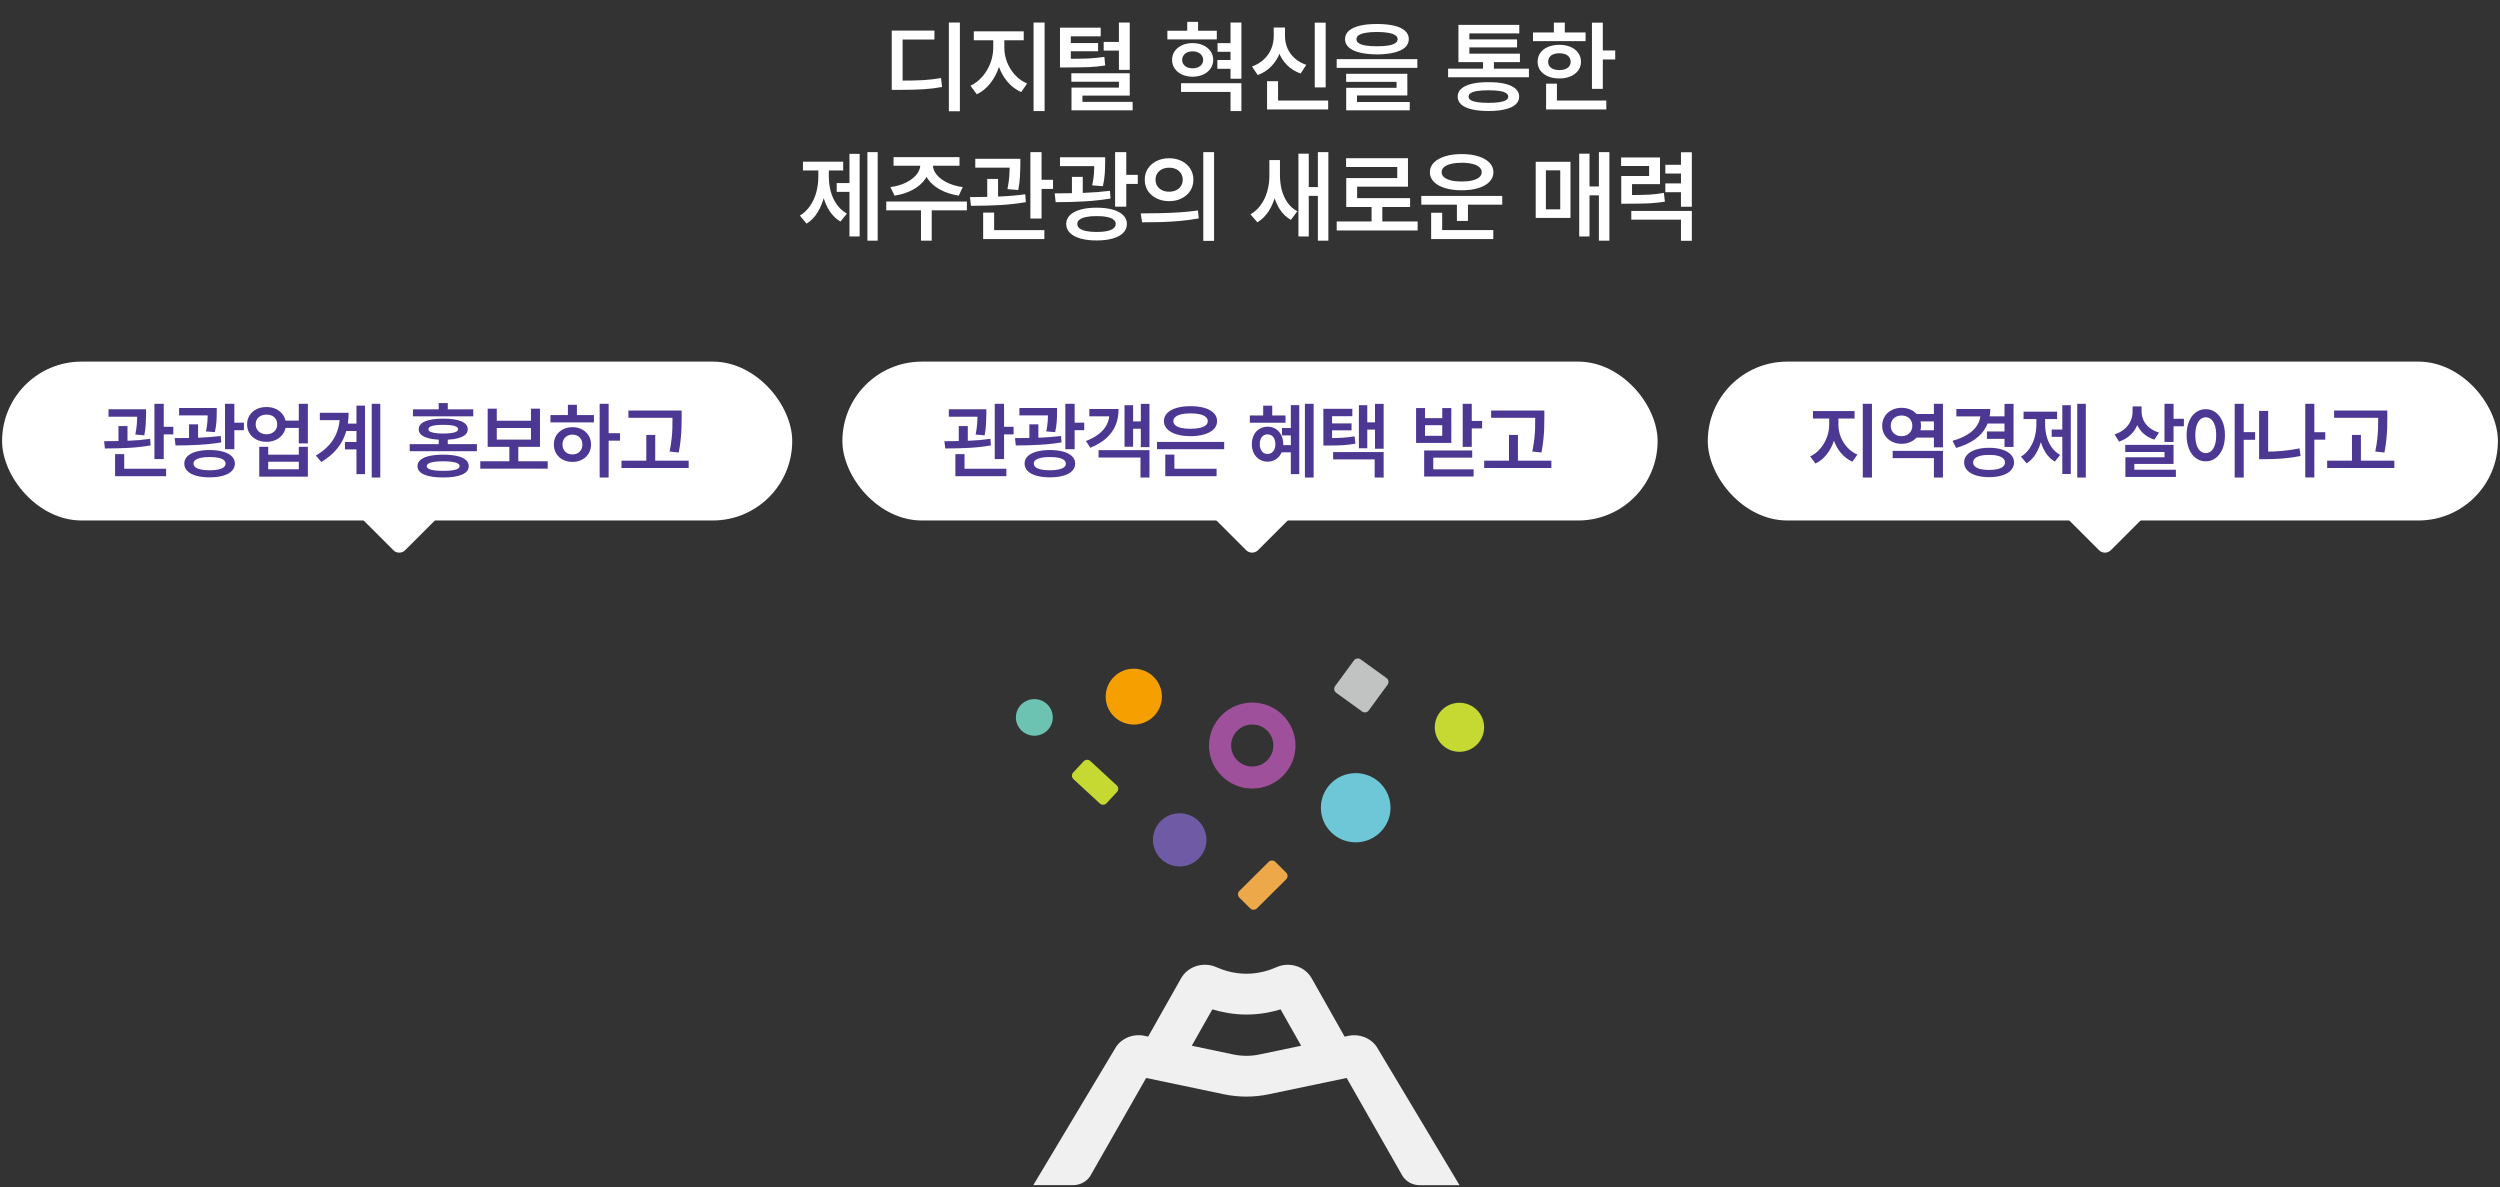 <svg width="598" height="284" viewBox="0 0 598 284" fill="none" xmlns="http://www.w3.org/2000/svg">
<rect x="0" y="0" width="598" height="284" fill="#333333" stroke="none"/>
<path d="M229.605 26.621H226.969V5.398H229.605V26.621ZM215.086 19.285C217.492 19.285 219.406 19.246 220.828 19.168C222.258 19.082 223.68 18.914 225.094 18.664L225.34 20.809C223.91 21.074 222.453 21.254 220.969 21.348C219.492 21.441 217.531 21.492 215.086 21.5H213.305V19.285H215.086ZM223.512 9.453H215.906V20.129H213.305V7.32H223.512V9.453ZM239.707 11.398C239.707 12.992 239.457 14.531 238.957 16.016C238.465 17.492 237.762 18.809 236.848 19.965C235.934 21.113 234.868 21.977 233.649 22.555L232.137 20.504C233.223 19.996 234.18 19.258 235.008 18.289C235.836 17.32 236.473 16.238 236.918 15.043C237.364 13.84 237.586 12.625 237.586 11.398V8.609H239.707V11.398ZM240.235 11.398C240.235 12.578 240.453 13.734 240.891 14.867C241.336 16 241.969 17.02 242.789 17.926C243.618 18.824 244.582 19.508 245.684 19.977L244.266 22.027C243.016 21.473 241.93 20.656 241.008 19.578C240.086 18.5 239.383 17.258 238.899 15.852C238.414 14.438 238.172 12.953 238.172 11.398V8.609H240.235V11.398ZM244.875 9.629H232.934V7.496H244.875V9.629ZM249.868 26.562H247.231V5.398H249.868V26.562ZM255.153 14.07C257.427 14.07 259.173 14.043 260.391 13.988C261.618 13.926 262.876 13.797 264.165 13.602L264.364 15.664C263.059 15.867 261.782 15.996 260.532 16.051C259.282 16.098 257.489 16.125 255.153 16.133H253.548V14.07H255.153ZM263.286 8.691H256.138V15.383H253.548V6.617H263.286V8.691ZM262.665 12.266H255.423V10.309H262.665V12.266ZM268.173 12.102H264.001V10.027H268.173V12.102ZM270.235 16.707H267.645V5.398H270.235V16.707ZM270.235 22.871H258.915V25.695H256.302V20.961H267.645V19.555H256.266V17.527H270.235V22.871ZM270.927 26.398H256.302V24.371H270.927V26.398ZM291.06 9.418H279.236V7.344H291.06V9.418ZM285.26 10.309C286.205 10.309 287.053 10.48 287.803 10.824C288.553 11.168 289.138 11.645 289.56 12.254C289.99 12.863 290.205 13.559 290.205 14.34C290.205 15.098 289.99 15.785 289.56 16.402C289.138 17.012 288.553 17.488 287.803 17.832C287.053 18.168 286.205 18.344 285.26 18.359C284.33 18.344 283.49 18.168 282.74 17.832C281.998 17.488 281.416 17.012 280.994 16.402C280.572 15.785 280.361 15.098 280.361 14.34C280.361 13.559 280.568 12.863 280.982 12.254C281.404 11.645 281.99 11.168 282.74 10.824C283.49 10.48 284.33 10.309 285.26 10.309ZM285.26 12.277C284.783 12.277 284.353 12.363 283.97 12.535C283.595 12.707 283.303 12.949 283.092 13.262C282.881 13.566 282.775 13.926 282.775 14.34C282.775 14.73 282.881 15.078 283.092 15.383C283.303 15.688 283.595 15.926 283.97 16.098C284.353 16.262 284.783 16.344 285.26 16.344C285.744 16.344 286.178 16.262 286.56 16.098C286.951 15.926 287.252 15.688 287.463 15.383C287.681 15.078 287.791 14.73 287.791 14.34C287.791 13.926 287.681 13.566 287.463 13.262C287.252 12.949 286.951 12.707 286.56 12.535C286.178 12.363 285.744 12.277 285.26 12.277ZM286.584 8.797H283.982V5.234H286.584V8.797ZM296.943 18.84H294.342V5.398H296.943V18.84ZM295.291 12.383H291.236V10.32H295.291V12.383ZM295.279 16.461H291.189V14.352H295.279V16.461ZM296.943 26.562H294.342V21.992H282.506V19.906H296.943V26.562ZM317.1 20.902H314.487V5.422H317.1V20.902ZM317.698 26.188H303.084V24.055H317.698V26.188ZM305.709 25.156H303.084V19.426H305.709V25.156ZM306.858 8.668C306.858 10.066 306.623 11.383 306.155 12.617C305.686 13.852 304.998 14.934 304.092 15.863C303.194 16.793 302.112 17.488 300.846 17.949L299.475 15.91C300.592 15.512 301.541 14.941 302.323 14.199C303.112 13.449 303.701 12.598 304.092 11.645C304.483 10.684 304.678 9.691 304.678 8.668V6.594H306.858V8.668ZM307.373 8.668C307.373 9.66 307.565 10.609 307.948 11.516C308.33 12.414 308.905 13.215 309.67 13.918C310.444 14.613 311.373 15.145 312.459 15.512L311.112 17.586C309.854 17.141 308.783 16.48 307.901 15.605C307.018 14.73 306.346 13.699 305.885 12.512C305.424 11.324 305.194 10.043 305.194 8.668V6.594H307.373V8.668ZM329.382 5.738C330.983 5.738 332.354 5.875 333.495 6.148C334.635 6.422 335.503 6.832 336.096 7.379C336.69 7.918 336.987 8.574 336.987 9.348C336.987 10.129 336.69 10.793 336.096 11.34C335.503 11.879 334.635 12.289 333.495 12.57C332.354 12.852 330.983 13 329.382 13.016C327.764 13 326.385 12.852 325.245 12.57C324.104 12.289 323.233 11.879 322.632 11.34C322.03 10.793 321.729 10.129 321.729 9.348C321.729 8.574 322.03 7.918 322.632 7.379C323.233 6.832 324.104 6.422 325.245 6.148C326.385 5.875 327.764 5.738 329.382 5.738ZM329.382 7.648C328.303 7.648 327.397 7.715 326.663 7.848C325.928 7.973 325.378 8.164 325.01 8.422C324.643 8.68 324.46 8.988 324.46 9.348C324.46 9.746 324.639 10.07 324.999 10.32C325.358 10.57 325.901 10.758 326.628 10.883C327.354 11.008 328.272 11.07 329.382 11.07C330.499 11.07 331.417 11.008 332.135 10.883C332.854 10.758 333.397 10.566 333.764 10.309C334.132 10.051 334.315 9.73 334.315 9.348C334.315 8.988 334.128 8.684 333.753 8.434C333.378 8.176 332.823 7.98 332.089 7.848C331.362 7.715 330.46 7.648 329.382 7.648ZM339.026 16.238H319.737V14.152H339.026V16.238ZM336.635 22.836H324.589V24.957H322.01V20.996H334.057V19.578H321.999V17.656H336.635V22.836ZM337.21 26.398H322.01V24.406H337.21V26.398ZM365.722 18.488H346.386V16.426H365.722V18.488ZM357.343 17.211H354.742V13.941H357.343V17.211ZM363.566 14.867H348.859V12.84H363.566V14.867ZM363.414 7.988H351.472V13.953H348.859V5.949H363.414V7.988ZM362.886 11.34H350.711V9.43H362.886V11.34ZM356.054 19.66C357.609 19.645 358.933 19.773 360.027 20.047C361.121 20.312 361.953 20.707 362.523 21.23C363.101 21.746 363.39 22.371 363.39 23.105C363.39 23.848 363.101 24.477 362.523 24.992C361.953 25.508 361.121 25.895 360.027 26.152C358.941 26.418 357.617 26.551 356.054 26.551C354.484 26.551 353.148 26.418 352.047 26.152C350.945 25.895 350.105 25.508 349.527 24.992C348.957 24.477 348.672 23.848 348.672 23.105C348.672 22.355 348.961 21.727 349.539 21.219C350.117 20.703 350.957 20.312 352.058 20.047C353.16 19.773 354.492 19.645 356.054 19.66ZM356.054 21.594C354.976 21.594 354.086 21.648 353.383 21.758C352.687 21.867 352.164 22.035 351.812 22.262C351.461 22.48 351.285 22.762 351.285 23.105C351.285 23.441 351.457 23.723 351.8 23.949C352.152 24.168 352.683 24.332 353.394 24.441C354.105 24.551 354.992 24.605 356.054 24.605C357.109 24.605 357.984 24.551 358.679 24.441C359.375 24.332 359.898 24.168 360.25 23.949C360.601 23.723 360.777 23.441 360.777 23.105C360.777 22.762 360.601 22.48 360.25 22.262C359.898 22.035 359.375 21.867 358.679 21.758C357.984 21.648 357.109 21.594 356.054 21.594ZM383.395 21.254H380.793V5.422H383.395V21.254ZM386.36 14.223H382.621V12.078H386.36V14.223ZM379.27 9.84H366.695V7.766H379.27V9.84ZM372.988 10.719C373.996 10.719 374.891 10.887 375.672 11.223C376.461 11.559 377.074 12.035 377.512 12.652C377.949 13.262 378.168 13.969 378.168 14.773C378.168 15.562 377.949 16.258 377.512 16.859C377.074 17.461 376.461 17.93 375.672 18.266C374.891 18.602 373.996 18.77 372.988 18.77C371.981 18.77 371.078 18.602 370.281 18.266C369.492 17.93 368.879 17.461 368.442 16.859C368.012 16.258 367.797 15.562 367.797 14.773C367.797 13.969 368.012 13.262 368.442 12.652C368.879 12.035 369.492 11.559 370.281 11.223C371.078 10.887 371.981 10.719 372.988 10.719ZM372.988 12.734C372.465 12.734 371.996 12.812 371.582 12.969C371.176 13.125 370.863 13.363 370.645 13.684C370.426 13.996 370.317 14.359 370.317 14.773C370.317 15.188 370.426 15.547 370.645 15.852C370.863 16.148 371.176 16.375 371.582 16.531C371.996 16.688 372.465 16.766 372.988 16.766C373.527 16.766 374 16.688 374.406 16.531C374.813 16.375 375.129 16.148 375.356 15.852C375.582 15.547 375.695 15.188 375.695 14.773C375.695 14.359 375.582 13.996 375.356 13.684C375.129 13.363 374.813 13.125 374.406 12.969C374 12.812 373.527 12.734 372.988 12.734ZM374.301 8.797H371.688V5.41H374.301V8.797ZM384.227 26.188H369.824V24.055H384.227V26.188ZM372.414 24.945H369.824V20.012H372.414V24.945ZM209.941 57.562H207.48V36.398H209.941V57.562ZM203.906 45.891H200.144V43.793H203.906V45.891ZM205.628 56.555H203.191V36.809H205.628V56.555ZM197.742 42.199C197.742 43.809 197.558 45.348 197.191 46.816C196.831 48.277 196.296 49.594 195.585 50.766C194.874 51.938 193.992 52.848 192.937 53.496L191.331 51.574C192.324 50.965 193.152 50.168 193.816 49.184C194.48 48.191 194.968 47.098 195.281 45.902C195.593 44.707 195.749 43.473 195.749 42.199V39.797H197.742V42.199ZM198.257 42.199C198.257 43.434 198.406 44.621 198.702 45.762C199.007 46.902 199.484 47.938 200.132 48.867C200.781 49.789 201.593 50.531 202.57 51.094L201.035 53.004C199.972 52.371 199.089 51.504 198.386 50.402C197.691 49.301 197.171 48.051 196.827 46.652C196.492 45.254 196.324 43.77 196.324 42.199V39.797H198.257V42.199ZM201.691 40.781H192.07V38.672H201.691V40.781ZM222.41 39.398C222.41 40.633 222.051 41.766 221.332 42.797C220.621 43.828 219.629 44.691 218.355 45.387C217.082 46.074 215.621 46.543 213.972 46.793L212.988 44.754C214.394 44.566 215.64 44.203 216.726 43.664C217.812 43.125 218.652 42.484 219.246 41.742C219.84 40.992 220.137 40.211 220.137 39.398V38.672H222.41V39.398ZM223.137 39.398C223.137 40.211 223.43 40.992 224.015 41.742C224.609 42.484 225.449 43.125 226.535 43.664C227.629 44.203 228.879 44.566 230.285 44.754L229.347 46.793C227.683 46.543 226.211 46.074 224.93 45.387C223.648 44.699 222.648 43.84 221.93 42.809C221.219 41.77 220.863 40.633 220.863 39.398V38.672H223.137V39.398ZM222.867 57.574H220.301V49.676H222.867V57.574ZM231.281 50.309H211.992V48.211H231.281V50.309ZM229.512 39.645H213.738V37.594H229.512V39.645ZM242.532 40.113H233.285V37.98H242.532V40.113ZM238.735 48.117H236.145V42.797H238.735V48.117ZM244.067 39.223C244.051 40.426 244.016 41.477 243.961 42.375C243.914 43.266 243.782 44.293 243.563 45.457L240.985 45.234C241.219 44.047 241.364 43.02 241.418 42.152C241.481 41.285 241.516 40.309 241.524 39.223V37.98H244.067V39.223ZM249.141 52.266H246.469V36.398H249.141V52.266ZM251.883 45.199H248.051V43.008H251.883V45.199ZM249.809 57.188H235.172V55.055H249.809V57.188ZM237.797 55.734H235.172V50.859H237.797V55.734ZM232.02 47.145C234.66 47.137 237.043 47.09 239.168 47.004C241.301 46.918 243.325 46.738 245.239 46.465L245.379 48.352C243.426 48.695 241.352 48.93 239.157 49.055C236.969 49.172 234.668 49.23 232.254 49.23L232.02 47.145ZM262.794 39.738H253.548V37.617H262.794V39.738ZM258.997 47.484H256.407V42.305H258.997V47.484ZM264.352 38.906C264.345 39.969 264.309 40.914 264.247 41.742C264.184 42.57 264.04 43.504 263.813 44.543L261.259 44.332C261.477 43.285 261.614 42.363 261.669 41.566C261.723 40.762 261.751 39.875 261.751 38.906V37.617H264.352V38.906ZM269.403 49.43H266.731V36.398H269.403V49.43ZM272.157 43.992H268.278V41.824H272.157V43.992ZM252.282 46.254C254.876 46.246 257.251 46.203 259.407 46.125C261.563 46.039 263.595 45.879 265.501 45.645L265.641 47.484C263.657 47.82 261.559 48.051 259.348 48.176C257.138 48.301 254.86 48.363 252.516 48.363L252.282 46.254ZM262.302 49.676C263.794 49.676 265.083 49.832 266.169 50.145C267.255 50.449 268.091 50.895 268.677 51.48C269.263 52.066 269.555 52.758 269.555 53.555C269.555 54.391 269.263 55.102 268.677 55.688C268.098 56.281 267.266 56.734 266.18 57.047C265.095 57.359 263.802 57.516 262.302 57.516C260.809 57.516 259.516 57.359 258.423 57.047C257.337 56.734 256.501 56.281 255.915 55.688C255.329 55.102 255.036 54.391 255.036 53.555C255.036 52.758 255.329 52.066 255.915 51.48C256.501 50.895 257.341 50.449 258.434 50.145C259.536 49.832 260.825 49.676 262.302 49.676ZM262.302 51.691C261.341 51.684 260.513 51.754 259.817 51.902C259.122 52.043 258.591 52.254 258.223 52.535C257.864 52.816 257.684 53.156 257.684 53.555C257.684 53.977 257.864 54.332 258.223 54.621C258.583 54.902 259.106 55.117 259.794 55.266C260.481 55.414 261.317 55.488 262.302 55.488C263.294 55.488 264.13 55.414 264.809 55.266C265.489 55.117 266.005 54.902 266.356 54.621C266.708 54.332 266.884 53.977 266.884 53.555C266.884 53.156 266.704 52.816 266.345 52.535C265.993 52.254 265.473 52.043 264.786 51.902C264.098 51.754 263.27 51.684 262.302 51.691ZM279.646 37.852C280.755 37.852 281.751 38.07 282.634 38.508C283.517 38.945 284.208 39.555 284.708 40.336C285.208 41.109 285.458 41.992 285.458 42.984C285.458 43.977 285.208 44.863 284.708 45.645C284.208 46.418 283.517 47.023 282.634 47.461C281.759 47.898 280.763 48.117 279.646 48.117C278.552 48.117 277.56 47.898 276.669 47.461C275.779 47.023 275.079 46.418 274.572 45.645C274.072 44.863 273.822 43.977 273.822 42.984C273.822 41.992 274.072 41.109 274.572 40.336C275.079 39.555 275.779 38.945 276.669 38.508C277.56 38.07 278.552 37.852 279.646 37.852ZM279.646 40.113C279.029 40.113 278.474 40.23 277.982 40.465C277.49 40.699 277.103 41.035 276.822 41.473C276.54 41.902 276.4 42.406 276.4 42.984C276.4 43.562 276.54 44.066 276.822 44.496C277.103 44.926 277.49 45.262 277.982 45.504C278.474 45.738 279.029 45.855 279.646 45.855C280.279 45.855 280.841 45.738 281.333 45.504C281.825 45.262 282.208 44.926 282.482 44.496C282.763 44.066 282.904 43.562 282.904 42.984C282.904 42.406 282.763 41.902 282.482 41.473C282.208 41.035 281.825 40.699 281.333 40.465C280.841 40.23 280.279 40.113 279.646 40.113ZM290.404 57.621H287.825V36.398H290.404V57.621ZM272.861 51.047C274.595 51.039 276.165 51.02 277.572 50.988C278.978 50.957 280.474 50.895 282.06 50.801C283.646 50.699 285.142 50.547 286.548 50.344L286.747 52.242C285.286 52.508 283.771 52.711 282.2 52.852C280.63 52.992 279.154 53.082 277.771 53.121C276.396 53.16 274.868 53.18 273.189 53.18L272.861 51.047ZM305.662 42.07C305.662 43.672 305.479 45.195 305.112 46.641C304.752 48.078 304.205 49.367 303.471 50.508C302.737 51.641 301.834 52.531 300.764 53.18L299.123 51.281C300.123 50.688 300.963 49.906 301.643 48.938C302.323 47.969 302.823 46.895 303.143 45.715C303.471 44.535 303.635 43.32 303.635 42.07V38.285H305.662V42.07ZM306.166 41.895C306.166 43.152 306.311 44.34 306.6 45.457C306.897 46.566 307.354 47.566 307.971 48.457C308.596 49.34 309.377 50.031 310.315 50.531L308.78 52.594C307.709 51.992 306.826 51.152 306.131 50.074C305.436 48.988 304.924 47.758 304.596 46.383C304.276 45.008 304.115 43.512 304.115 41.895V38.285H306.166V41.895ZM317.744 57.562H315.237V36.398H317.744V57.562ZM316.092 46.852H312.33V44.742H316.092V46.852ZM313.057 56.566H310.584V36.762H313.057V56.566ZM339.096 55.125H319.737V52.98H339.096V55.125ZM330.647 53.895H328.081V48.797H330.647V53.895ZM336.788 44.648H324.624V48.492H322.022V42.598H334.221V39.949H321.987V37.84H336.788V44.648ZM337.292 49.512H322.022V47.391H337.292V49.512ZM359.335 48.949H339.976V46.863H359.335V48.949ZM351.132 52.852H348.495V48.223H351.132V52.852ZM357.191 57.188H342.331V55.031H357.191V57.188ZM344.968 55.617H342.331V50.883H344.968V55.617ZM349.644 36.855C351.159 36.855 352.488 37.035 353.628 37.395C354.769 37.754 355.652 38.258 356.277 38.906C356.909 39.555 357.226 40.32 357.226 41.203C357.226 42.078 356.909 42.84 356.277 43.488C355.652 44.137 354.769 44.637 353.628 44.988C352.488 45.34 351.159 45.516 349.644 45.516C348.128 45.516 346.796 45.34 345.648 44.988C344.499 44.637 343.609 44.137 342.976 43.488C342.343 42.84 342.027 42.078 342.027 41.203C342.027 40.32 342.343 39.555 342.976 38.906C343.609 38.258 344.499 37.754 345.648 37.395C346.796 37.035 348.128 36.855 349.644 36.855ZM349.644 38.93C348.675 38.93 347.827 39.02 347.101 39.199C346.374 39.371 345.816 39.629 345.425 39.973C345.034 40.316 344.839 40.727 344.839 41.203C344.839 41.664 345.034 42.062 345.425 42.398C345.816 42.727 346.374 42.98 347.101 43.16C347.827 43.332 348.675 43.418 349.644 43.418C350.62 43.418 351.468 43.332 352.187 43.16C352.905 42.98 353.456 42.727 353.839 42.398C354.23 42.062 354.425 41.664 354.425 41.203C354.425 40.727 354.23 40.316 353.839 39.973C353.456 39.629 352.905 39.371 352.187 39.199C351.468 39.02 350.62 38.93 349.644 38.93ZM384.965 57.562H382.457V36.398H384.965V57.562ZM383.313 46.723H379.551V44.602H383.313V46.723ZM380.207 56.566H377.746V36.762H380.207V56.566ZM375.66 52.137H367.34V38.695H375.66V52.137ZM369.777 50.074H373.211V40.746H369.777V50.074ZM389.36 46.652C391.571 46.652 393.27 46.621 394.458 46.559C395.653 46.488 396.833 46.348 397.997 46.137L398.243 48.234C397.04 48.438 395.813 48.57 394.563 48.633C393.313 48.695 391.579 48.727 389.36 48.727H387.801V46.652H389.36ZM397.071 44.039H390.38V47.977H387.801V42.105H394.469V39.715H387.766V37.664H397.071V44.039ZM404.688 49.453H402.087V36.422H404.688V49.453ZM402.602 41.508H398.348V39.422H402.602V41.508ZM402.602 45.973H398.348V43.875H402.602V45.973ZM404.688 57.598H402.087V52.547H390.204V50.449H404.688V57.598Z" fill="white"/>
<rect x="0.5" y="86.5" width="189" height="38" rx="19" fill="white"/>
<path d="M33.66 99.678H25.955V97.9H33.66V99.678ZM30.496 106.348H28.338V101.914H30.496V106.348ZM34.94 98.936C34.926 99.938 34.897 100.814 34.852 101.562C34.812 102.305 34.702 103.161 34.52 104.131L32.371 103.945C32.566 102.956 32.687 102.1 32.732 101.377C32.785 100.654 32.814 99.841 32.82 98.936V97.9H34.94V98.936ZM39.168 109.805H36.941V96.582H39.168V109.805ZM41.453 103.916H38.26V102.09H41.453V103.916ZM39.725 113.906H27.527V112.129H39.725V113.906ZM29.715 112.695H27.527V108.633H29.715V112.695ZM24.9 105.537C27.101 105.531 29.087 105.492 30.857 105.42C32.635 105.348 34.321 105.199 35.916 104.971L36.033 106.543C34.406 106.829 32.677 107.025 30.848 107.129C29.025 107.227 27.107 107.275 25.096 107.275L24.9 105.537ZM50.545 99.365H42.84V97.598H50.545V99.365ZM47.381 105.82H45.223V101.504H47.381V105.82ZM51.844 98.672C51.838 99.557 51.808 100.345 51.756 101.035C51.704 101.725 51.584 102.503 51.395 103.369L49.266 103.193C49.448 102.321 49.562 101.553 49.608 100.889C49.653 100.218 49.676 99.479 49.676 98.672V97.598H51.844V98.672ZM56.053 107.441H53.827V96.582H56.053V107.441ZM58.348 102.91H55.116V101.104H58.348V102.91ZM41.785 104.795C43.947 104.788 45.926 104.753 47.723 104.688C49.52 104.616 51.213 104.482 52.801 104.287L52.918 105.82C51.265 106.1 49.517 106.292 47.674 106.396C45.832 106.501 43.934 106.553 41.981 106.553L41.785 104.795ZM50.135 107.646C51.379 107.646 52.453 107.777 53.358 108.037C54.263 108.291 54.959 108.662 55.448 109.15C55.936 109.639 56.18 110.215 56.18 110.879C56.18 111.576 55.936 112.168 55.448 112.656C54.966 113.151 54.273 113.529 53.368 113.789C52.463 114.049 51.385 114.18 50.135 114.18C48.892 114.18 47.814 114.049 46.903 113.789C45.998 113.529 45.301 113.151 44.813 112.656C44.325 112.168 44.081 111.576 44.081 110.879C44.081 110.215 44.325 109.639 44.813 109.15C45.301 108.662 46.001 108.291 46.913 108.037C47.831 107.777 48.905 107.646 50.135 107.646ZM50.135 109.326C49.334 109.32 48.644 109.378 48.065 109.502C47.485 109.619 47.043 109.795 46.737 110.029C46.437 110.264 46.288 110.547 46.288 110.879C46.288 111.23 46.437 111.527 46.737 111.768C47.036 112.002 47.472 112.181 48.045 112.305C48.618 112.428 49.315 112.49 50.135 112.49C50.962 112.49 51.659 112.428 52.225 112.305C52.791 112.181 53.221 112.002 53.514 111.768C53.807 111.527 53.953 111.23 53.953 110.879C53.953 110.547 53.804 110.264 53.504 110.029C53.211 109.795 52.778 109.619 52.206 109.502C51.633 109.378 50.942 109.32 50.135 109.326ZM72.401 102.354H67.831V100.605H72.401V102.354ZM63.759 97.363C64.631 97.357 65.415 97.529 66.112 97.881C66.815 98.232 67.369 98.727 67.772 99.365C68.182 99.997 68.388 100.71 68.388 101.504C68.388 102.305 68.182 103.024 67.772 103.662C67.369 104.3 66.815 104.798 66.112 105.156C65.415 105.508 64.631 105.684 63.759 105.684C62.867 105.684 62.066 105.508 61.356 105.156C60.647 104.798 60.093 104.3 59.696 103.662C59.299 103.024 59.1 102.305 59.1 101.504C59.1 100.71 59.299 99.997 59.696 99.365C60.093 98.727 60.647 98.232 61.356 97.881C62.072 97.529 62.873 97.357 63.759 97.363ZM63.759 99.189C63.257 99.176 62.808 99.264 62.411 99.453C62.02 99.642 61.714 99.912 61.493 100.264C61.272 100.615 61.161 101.029 61.161 101.504C61.161 101.966 61.272 102.376 61.493 102.734C61.714 103.092 62.02 103.372 62.411 103.574C62.808 103.77 63.257 103.867 63.759 103.867C64.253 103.867 64.693 103.77 65.077 103.574C65.468 103.372 65.77 103.092 65.985 102.734C66.2 102.376 66.307 101.966 66.307 101.504C66.307 101.035 66.2 100.625 65.985 100.273C65.77 99.915 65.468 99.642 65.077 99.453C64.693 99.264 64.253 99.176 63.759 99.189ZM73.641 106.064H71.473V96.582H73.641V106.064ZM64.159 108.75H71.473V106.875H73.641V114.014H62.011V106.875H64.159V108.75ZM71.473 112.256V110.439H64.159V112.256H71.473ZM86.357 103.096H82.616V101.328H86.357V103.096ZM86.308 107.5H82.509V105.732H86.308V107.5ZM90.966 114.219H88.915V96.582H90.966V114.219ZM87.314 113.408H85.263V97.012H87.314V113.408ZM83.388 98.74C83.388 100.42 83.173 101.969 82.743 103.389C82.32 104.801 81.624 106.107 80.653 107.305C79.69 108.503 78.42 109.57 76.845 110.508L75.556 108.965C76.91 108.164 78.007 107.275 78.847 106.299C79.687 105.322 80.305 104.248 80.702 103.076C81.1 101.898 81.298 100.596 81.298 99.17V98.74H83.388ZM82.05 100.498H76.503V98.74H82.05V100.498ZM106.016 108.76C107.318 108.76 108.421 108.864 109.326 109.072C110.238 109.281 110.931 109.59 111.406 110C111.888 110.41 112.129 110.911 112.129 111.504C112.129 112.383 111.598 113.053 110.537 113.516C109.482 113.984 107.975 114.215 106.016 114.209C104.036 114.215 102.516 113.984 101.455 113.516C100.394 113.053 99.863 112.383 99.863 111.504C99.863 110.911 100.101 110.41 100.576 110C101.058 109.59 101.758 109.281 102.676 109.072C103.594 108.864 104.707 108.76 106.016 108.76ZM106.016 110.342C105.137 110.342 104.408 110.387 103.828 110.479C103.249 110.563 102.812 110.693 102.52 110.869C102.227 111.038 102.08 111.25 102.08 111.504C102.08 111.751 102.227 111.96 102.52 112.129C102.812 112.298 103.245 112.422 103.818 112.5C104.398 112.585 105.13 112.627 106.016 112.627C106.901 112.627 107.63 112.585 108.203 112.5C108.776 112.422 109.206 112.298 109.492 112.129C109.785 111.96 109.932 111.751 109.932 111.504C109.932 111.25 109.785 111.038 109.492 110.869C109.206 110.693 108.773 110.563 108.193 110.479C107.62 110.387 106.895 110.342 106.016 110.342ZM113.203 99.59H98.779V97.92H113.203V99.59ZM106.035 100.137C107.93 100.137 109.378 100.355 110.381 100.791C111.383 101.221 111.885 101.855 111.885 102.695C111.885 103.503 111.38 104.121 110.371 104.551C109.368 104.98 107.923 105.195 106.035 105.195C104.147 105.195 102.695 104.98 101.68 104.551C100.664 104.121 100.156 103.503 100.156 102.695C100.156 101.855 100.661 101.221 101.67 100.791C102.686 100.355 104.141 100.137 106.035 100.137ZM106.035 101.621C105.234 101.621 104.574 101.66 104.053 101.738C103.532 101.81 103.138 101.924 102.871 102.08C102.611 102.236 102.48 102.441 102.48 102.695C102.48 102.91 102.611 103.092 102.871 103.242C103.138 103.385 103.532 103.499 104.053 103.584C104.574 103.662 105.234 103.701 106.035 103.701C106.829 103.701 107.487 103.662 108.008 103.584C108.529 103.499 108.919 103.385 109.18 103.242C109.44 103.092 109.57 102.91 109.57 102.695C109.57 102.441 109.44 102.236 109.18 102.08C108.919 101.924 108.529 101.81 108.008 101.738C107.493 101.66 106.836 101.621 106.035 101.621ZM107.109 99.062H104.941V96.416H107.109V99.062ZM114.072 107.93H97.998V106.23H114.072V107.93ZM107.109 107.002H104.941V104.521H107.109V107.002ZM131.016 112.109H114.883V110.332H131.016V112.109ZM123.975 110.801H121.836V106.367H123.975V110.801ZM118.829 100.645H127.002V97.754H129.161V106.885H116.651V97.754H118.829V100.645ZM127.002 105.146V102.373H118.829V105.146H127.002ZM145.587 114.219H143.438V96.582H145.587V114.219ZM148.311 105.41H145.098V103.623H148.311V105.41ZM142.071 101.035H131.671V99.287H142.071V101.035ZM136.925 102.178C137.777 102.178 138.539 102.357 139.21 102.715C139.887 103.066 140.417 103.558 140.802 104.189C141.186 104.821 141.378 105.537 141.378 106.338C141.378 107.132 141.186 107.848 140.802 108.486C140.417 109.118 139.887 109.609 139.21 109.961C138.539 110.312 137.777 110.488 136.925 110.488C136.078 110.488 135.317 110.312 134.639 109.961C133.962 109.609 133.432 109.118 133.048 108.486C132.67 107.848 132.481 107.132 132.481 106.338C132.481 105.537 132.67 104.821 133.048 104.189C133.432 103.558 133.962 103.066 134.639 102.715C135.317 102.357 136.078 102.178 136.925 102.178ZM136.925 103.965C136.475 103.965 136.068 104.062 135.704 104.258C135.346 104.453 135.063 104.73 134.854 105.088C134.652 105.446 134.552 105.863 134.552 106.338C134.552 106.807 134.652 107.22 134.854 107.578C135.063 107.936 135.346 108.213 135.704 108.408C136.068 108.597 136.475 108.691 136.925 108.691C137.387 108.691 137.797 108.597 138.155 108.408C138.513 108.213 138.793 107.936 138.995 107.578C139.197 107.22 139.298 106.807 139.298 106.338C139.298 105.863 139.197 105.446 138.995 105.088C138.793 104.73 138.513 104.453 138.155 104.258C137.797 104.062 137.387 103.965 136.925 103.965ZM137.999 99.99H135.841V96.836H137.999V99.99ZM161.671 99.941H150.314V98.193H161.671V99.941ZM164.728 111.953H148.654V110.186H164.728V111.953ZM156.73 111.094H154.591V104.033H156.73V111.094ZM163.048 99.902C163.048 100.938 163.035 101.816 163.009 102.539C162.983 103.255 162.921 104.102 162.823 105.078C162.726 106.048 162.573 107.103 162.364 108.242L160.167 108.008C160.382 106.94 160.542 105.934 160.646 104.99C160.75 104.04 160.812 103.197 160.831 102.461C160.851 101.725 160.861 100.872 160.861 99.902V98.193H163.048V99.902Z" fill="#4C3893"/>
<rect x="95.5" y="113.221" width="14" height="14" rx="2" transform="rotate(45 95.5 113.221)" fill="white"/>
<rect x="201.5" y="86.5" width="195" height="38" rx="19" fill="white"/>
<path d="M234.66 99.678H226.955V97.9H234.66V99.678ZM231.496 106.348H229.338V101.914H231.496V106.348ZM235.939 98.936C235.926 99.938 235.897 100.814 235.852 101.562C235.812 102.305 235.702 103.161 235.52 104.131L233.371 103.945C233.566 102.956 233.687 102.1 233.732 101.377C233.785 100.654 233.814 99.841 233.82 98.936V97.9H235.939V98.936ZM240.168 109.805H237.941V96.582H240.168V109.805ZM242.453 103.916H239.26V102.09H242.453V103.916ZM240.725 113.906H228.527V112.129H240.725V113.906ZM230.715 112.695H228.527V108.633H230.715V112.695ZM225.9 105.537C228.101 105.531 230.087 105.492 231.857 105.42C233.635 105.348 235.321 105.199 236.916 104.971L237.033 106.543C235.406 106.829 233.677 107.025 231.848 107.129C230.025 107.227 228.107 107.275 226.096 107.275L225.9 105.537ZM251.545 99.365H243.84V97.598H251.545V99.365ZM248.381 105.82H246.223V101.504H248.381V105.82ZM252.844 98.672C252.838 99.557 252.808 100.345 252.756 101.035C252.704 101.725 252.584 102.503 252.395 103.369L250.266 103.193C250.448 102.321 250.562 101.553 250.608 100.889C250.653 100.218 250.676 99.479 250.676 98.672V97.598H252.844V98.672ZM257.053 107.441H254.827V96.582H257.053V107.441ZM259.348 102.91H256.116V101.104H259.348V102.91ZM242.786 104.795C244.947 104.788 246.926 104.753 248.723 104.688C250.52 104.616 252.213 104.482 253.801 104.287L253.918 105.82C252.265 106.1 250.517 106.292 248.674 106.396C246.832 106.501 244.934 106.553 242.981 106.553L242.786 104.795ZM251.135 107.646C252.379 107.646 253.453 107.777 254.358 108.037C255.263 108.291 255.959 108.662 256.448 109.15C256.936 109.639 257.18 110.215 257.18 110.879C257.18 111.576 256.936 112.168 256.448 112.656C255.966 113.151 255.273 113.529 254.368 113.789C253.463 114.049 252.385 114.18 251.135 114.18C249.892 114.18 248.814 114.049 247.903 113.789C246.998 113.529 246.301 113.151 245.813 112.656C245.325 112.168 245.08 111.576 245.08 110.879C245.08 110.215 245.325 109.639 245.813 109.15C246.301 108.662 247.001 108.291 247.913 108.037C248.83 107.777 249.905 107.646 251.135 107.646ZM251.135 109.326C250.334 109.32 249.644 109.378 249.065 109.502C248.485 109.619 248.043 109.795 247.737 110.029C247.437 110.264 247.288 110.547 247.288 110.879C247.288 111.23 247.437 111.527 247.737 111.768C248.036 112.002 248.472 112.181 249.045 112.305C249.618 112.428 250.315 112.49 251.135 112.49C251.962 112.49 252.659 112.428 253.225 112.305C253.791 112.181 254.221 112.002 254.514 111.768C254.807 111.527 254.954 111.23 254.954 110.879C254.954 110.547 254.804 110.264 254.504 110.029C254.211 109.795 253.778 109.619 253.205 109.502C252.633 109.378 251.942 109.32 251.135 109.326ZM274.954 106.953H272.884V96.602H274.954V106.953ZM273.509 102.559H270.442V100.791H273.509V102.559ZM271.038 106.865H268.987V96.924H271.038V106.865ZM274.954 114.219H272.805V109.434H262.776V107.676H274.954V114.219ZM267.561 97.832C267.568 99.284 267.324 100.596 266.829 101.768C266.334 102.933 265.585 103.962 264.583 104.854C263.58 105.739 262.317 106.491 260.794 107.109L259.759 105.488C261.041 104.993 262.099 104.411 262.932 103.74C263.772 103.063 264.394 102.298 264.798 101.445C265.201 100.592 265.403 99.655 265.403 98.633V97.832H267.561ZM266.126 99.59H260.569V97.832H266.126V99.59ZM292.825 107.441H276.751V105.703H292.825V107.441ZM291.009 113.906H278.734V112.129H291.009V113.906ZM280.911 112.686H278.734V108.74H280.911V112.686ZM284.788 97.158C286.058 97.152 287.171 97.292 288.128 97.578C289.085 97.865 289.824 98.278 290.345 98.818C290.866 99.359 291.126 99.997 291.126 100.732C291.126 101.468 290.866 102.106 290.345 102.646C289.824 103.18 289.085 103.594 288.128 103.887C287.171 104.18 286.058 104.329 284.788 104.336C283.499 104.329 282.376 104.18 281.419 103.887C280.462 103.594 279.72 103.18 279.193 102.646C278.672 102.106 278.411 101.468 278.411 100.732C278.411 99.997 278.672 99.359 279.193 98.818C279.72 98.278 280.462 97.865 281.419 97.578C282.376 97.292 283.499 97.152 284.788 97.158ZM284.788 98.877C283.929 98.877 283.19 98.949 282.571 99.092C281.953 99.235 281.481 99.447 281.155 99.727C280.83 100.007 280.667 100.342 280.667 100.732C280.667 101.117 280.827 101.449 281.146 101.729C281.471 102.002 281.943 102.21 282.562 102.354C283.18 102.497 283.922 102.568 284.788 102.568C285.641 102.568 286.374 102.497 286.986 102.354C287.604 102.21 288.076 102.002 288.402 101.729C288.734 101.449 288.9 101.117 288.9 100.732C288.9 100.342 288.734 100.007 288.402 99.727C288.076 99.447 287.604 99.235 286.986 99.092C286.374 98.949 285.641 98.877 284.788 98.877ZM314.223 114.219H312.133V96.582H314.223V114.219ZM310.785 113.418H308.764V96.914H310.785V113.418ZM309.721 104.15H306.645V102.383H309.721V104.15ZM309.584 108.193H306.518V106.475H309.584V108.193ZM307.494 101.123H298.959V99.385H307.494V101.123ZM303.178 102.061C303.907 102.061 304.558 102.236 305.131 102.588C305.704 102.939 306.15 103.434 306.469 104.072C306.794 104.71 306.957 105.436 306.957 106.25C306.957 107.057 306.794 107.78 306.469 108.418C306.15 109.049 305.704 109.544 305.131 109.902C304.558 110.254 303.907 110.43 303.178 110.43C302.475 110.43 301.837 110.254 301.264 109.902C300.691 109.544 300.242 109.049 299.916 108.418C299.597 107.78 299.438 107.057 299.438 106.25C299.438 105.436 299.597 104.714 299.916 104.082C300.235 103.444 300.681 102.949 301.254 102.598C301.833 102.24 302.475 102.061 303.178 102.061ZM303.178 103.906C302.813 103.9 302.491 103.991 302.211 104.18C301.931 104.368 301.713 104.642 301.557 105C301.407 105.352 301.332 105.768 301.332 106.25C301.332 106.719 301.41 107.129 301.566 107.48C301.723 107.832 301.938 108.105 302.211 108.301C302.491 108.49 302.813 108.584 303.178 108.584C303.549 108.584 303.878 108.49 304.164 108.301C304.457 108.105 304.682 107.832 304.838 107.48C304.994 107.129 305.072 106.719 305.072 106.25C305.072 105.768 304.994 105.352 304.838 105C304.682 104.642 304.457 104.368 304.164 104.18C303.878 103.991 303.549 103.9 303.178 103.906ZM304.32 100.459H302.152V97.031H304.32V100.459ZM317.719 104.795C319.171 104.788 320.353 104.756 321.264 104.697C322.176 104.639 323.09 104.528 324.008 104.365L324.223 106.123C323.24 106.299 322.276 106.419 321.332 106.484C320.395 106.543 319.19 106.572 317.719 106.572H316.547V104.795H317.719ZM323.481 99.561H318.627V105.762H316.547V97.793H323.481V99.561ZM323.295 102.93H317.993V101.27H323.295V102.93ZM330.971 107.344H328.901V96.602H330.971V107.344ZM329.506 102.754H326.479V101.016H329.506V102.754ZM327.055 107.227H325.043V96.924H327.055V107.227ZM330.971 114.219H328.823V109.883H318.881V108.135H330.971V114.219ZM352.046 106.885H349.878V96.582H352.046V106.885ZM354.517 102.471H351.431V100.693H354.517V102.471ZM340.864 100.01H344.986V97.617H347.154V105.947H338.726V97.617H340.864V100.01ZM344.986 104.238V101.709H340.864V104.238H344.986ZM352.154 109.473H342.837V113.506H340.659V107.744H352.154V109.473ZM352.486 113.994H340.659V112.266H352.486V113.994ZM368.033 99.941H356.675V98.193H368.033V99.941ZM371.089 111.953H355.015V110.186H371.089V111.953ZM363.091 111.094H360.953V104.033H363.091V111.094ZM369.41 99.902C369.41 100.938 369.397 101.816 369.371 102.539C369.345 103.255 369.283 104.102 369.185 105.078C369.087 106.048 368.934 107.103 368.726 108.242L366.529 108.008C366.744 106.94 366.903 105.934 367.007 104.99C367.112 104.04 367.173 103.197 367.193 102.461C367.212 101.725 367.222 100.872 367.222 99.902V98.193H369.41V99.902Z" fill="#4C3893"/>
<rect x="299.5" y="113.221" width="14" height="14" rx="2" transform="rotate(45 299.5 113.221)" fill="white"/>
<rect x="408.5" y="86.5" width="189" height="38" rx="19" fill="white"/>
<path d="M439.307 101.582C439.307 102.91 439.098 104.193 438.682 105.43C438.271 106.66 437.686 107.757 436.924 108.721C436.162 109.678 435.273 110.397 434.258 110.879L432.998 109.17C433.903 108.747 434.701 108.132 435.391 107.324C436.081 106.517 436.611 105.615 436.982 104.619C437.354 103.617 437.539 102.604 437.539 101.582V99.258H439.307V101.582ZM439.746 101.582C439.746 102.565 439.928 103.529 440.293 104.473C440.664 105.417 441.191 106.266 441.875 107.021C442.565 107.77 443.369 108.34 444.287 108.73L443.105 110.439C442.064 109.977 441.159 109.297 440.391 108.398C439.622 107.5 439.036 106.465 438.633 105.293C438.229 104.115 438.027 102.878 438.027 101.582V99.258H439.746V101.582ZM443.613 100.107H433.662V98.33H443.613V100.107ZM447.773 114.219H445.576V96.582H447.773V114.219ZM463.243 100.801H457.95V99.023H463.243V100.801ZM463.243 104.668H457.95V102.92H463.243V104.668ZM464.756 114.219H462.588V109.58H452.725V107.852H464.756V114.219ZM464.756 107.002H462.588V96.582H464.756V107.002ZM454.873 97.549C455.739 97.549 456.524 97.731 457.227 98.096C457.937 98.46 458.493 98.971 458.897 99.629C459.301 100.28 459.502 101.016 459.502 101.836C459.502 102.669 459.301 103.415 458.897 104.072C458.493 104.723 457.937 105.234 457.227 105.605C456.524 105.977 455.739 106.162 454.873 106.162C453.995 106.162 453.2 105.977 452.491 105.605C451.781 105.234 451.224 104.723 450.821 104.072C450.417 103.415 450.215 102.669 450.215 101.836C450.215 101.016 450.417 100.28 450.821 99.629C451.224 98.971 451.781 98.46 452.491 98.096C453.2 97.731 453.995 97.549 454.873 97.549ZM454.873 99.394C454.372 99.394 453.923 99.495 453.526 99.697C453.135 99.893 452.829 100.176 452.608 100.547C452.386 100.911 452.276 101.341 452.276 101.836C452.276 102.337 452.386 102.777 452.608 103.154C452.829 103.532 453.135 103.822 453.526 104.023C453.923 104.225 454.372 104.326 454.873 104.326C455.349 104.326 455.782 104.222 456.172 104.014C456.563 103.805 456.869 103.512 457.09 103.135C457.312 102.757 457.422 102.324 457.422 101.836C457.422 101.348 457.312 100.918 457.09 100.547C456.869 100.176 456.563 99.893 456.172 99.697C455.782 99.495 455.349 99.394 454.873 99.394ZM479.835 101.309H475.401V99.59H479.835V101.309ZM479.698 104.971H475.274V103.213H479.698V104.971ZM481.641 106.914H479.473V96.602H481.641V106.914ZM476.075 97.832C476.075 99.382 475.759 100.768 475.128 101.992C474.503 103.216 473.582 104.258 472.364 105.117C471.153 105.97 469.665 106.647 467.901 107.148L467.042 105.439C468.526 105.029 469.766 104.499 470.763 103.848C471.765 103.197 472.514 102.451 473.009 101.611C473.503 100.771 473.751 99.853 473.751 98.857V97.832H476.075ZM475.255 99.6H467.96V97.832H475.255V99.6ZM475.792 107.109C476.983 107.109 478.028 107.253 478.927 107.539C479.832 107.826 480.528 108.232 481.016 108.76C481.511 109.281 481.759 109.899 481.759 110.615C481.759 111.331 481.511 111.956 481.016 112.49C480.528 113.024 479.832 113.431 478.927 113.711C478.028 113.997 476.983 114.141 475.792 114.141C474.6 114.141 473.552 113.997 472.647 113.711C471.749 113.431 471.052 113.024 470.557 112.49C470.063 111.956 469.815 111.331 469.815 110.615C469.815 109.899 470.063 109.281 470.557 108.76C471.052 108.232 471.749 107.826 472.647 107.539C473.552 107.253 474.6 107.109 475.792 107.109ZM475.792 108.818C475.011 108.805 474.33 108.87 473.751 109.014C473.178 109.15 472.738 109.355 472.432 109.629C472.126 109.902 471.973 110.231 471.973 110.615C471.973 110.999 472.126 111.325 472.432 111.592C472.738 111.859 473.175 112.064 473.741 112.207C474.314 112.344 474.998 112.412 475.792 112.412C476.58 112.412 477.257 112.344 477.823 112.207C478.389 112.064 478.826 111.859 479.132 111.592C479.438 111.325 479.591 110.999 479.591 110.615C479.591 110.231 479.438 109.902 479.132 109.629C478.826 109.355 478.389 109.15 477.823 109.014C477.257 108.87 476.58 108.805 475.792 108.818ZM498.927 114.219H496.876V96.582H498.927V114.219ZM493.898 104.492H490.763V102.744H493.898V104.492ZM495.333 113.379H493.302V96.924H495.333V113.379ZM488.761 101.416C488.761 102.757 488.608 104.04 488.302 105.264C488.002 106.481 487.557 107.578 486.964 108.555C486.372 109.531 485.636 110.29 484.757 110.83L483.419 109.229C484.246 108.721 484.936 108.057 485.489 107.236C486.043 106.41 486.45 105.498 486.71 104.502C486.971 103.506 487.101 102.477 487.101 101.416V99.414H488.761V101.416ZM489.191 101.416C489.191 102.445 489.314 103.434 489.562 104.385C489.816 105.335 490.213 106.198 490.753 106.973C491.293 107.741 491.971 108.359 492.784 108.828L491.505 110.42C490.62 109.893 489.884 109.17 489.298 108.252C488.719 107.334 488.286 106.292 487.999 105.127C487.719 103.962 487.579 102.725 487.579 101.416V99.414H489.191V101.416ZM492.052 100.234H484.034V98.477H492.052V100.234ZM511.867 98.428C511.867 99.554 511.675 100.596 511.291 101.553C510.907 102.51 510.34 103.34 509.592 104.043C508.85 104.746 507.945 105.277 506.877 105.635L505.803 103.906C506.721 103.607 507.505 103.184 508.156 102.637C508.807 102.083 509.296 101.449 509.621 100.732C509.947 100.01 510.109 99.242 510.109 98.428V97.207H511.867V98.428ZM512.268 98.418C512.268 99.173 512.427 99.886 512.746 100.557C513.065 101.221 513.537 101.807 514.162 102.314C514.787 102.816 515.546 103.203 516.438 103.477L515.314 105.156C514.292 104.831 513.42 104.339 512.697 103.682C511.981 103.024 511.441 102.246 511.076 101.348C510.712 100.449 510.529 99.473 510.529 98.418V97.207H512.268V98.418ZM519.914 105.713H517.746V96.582H519.914V105.713ZM522.385 101.963H518.996V100.176H522.385V101.963ZM519.914 110.977H510.529V113.33H508.391V109.385H517.746V108.115H508.361V106.416H519.914V110.977ZM520.471 114.082H508.391V112.354H520.471V114.082ZM527.62 97.871C528.505 97.871 529.293 98.128 529.983 98.643C530.673 99.15 531.217 99.876 531.614 100.82C532.011 101.758 532.209 102.852 532.209 104.102C532.209 105.358 532.011 106.458 531.614 107.402C531.217 108.34 530.67 109.066 529.973 109.58C529.283 110.094 528.498 110.352 527.62 110.352C526.734 110.352 525.943 110.094 525.246 109.58C524.55 109.066 524.006 108.34 523.616 107.402C523.225 106.458 523.03 105.358 523.03 104.102C523.03 102.852 523.225 101.758 523.616 100.82C524.006 99.876 524.55 99.15 525.246 98.643C525.943 98.128 526.734 97.871 527.62 97.871ZM527.62 99.824C527.125 99.818 526.685 99.987 526.301 100.332C525.924 100.677 525.631 101.172 525.422 101.816C525.22 102.454 525.12 103.216 525.12 104.102C525.12 104.987 525.22 105.755 525.422 106.406C525.631 107.051 525.927 107.542 526.311 107.881C526.695 108.213 527.131 108.379 527.62 108.379C528.114 108.379 528.551 108.213 528.928 107.881C529.312 107.542 529.605 107.051 529.807 106.406C530.009 105.755 530.11 104.987 530.11 104.102C530.11 103.21 530.009 102.445 529.807 101.807C529.605 101.162 529.312 100.671 528.928 100.332C528.551 99.987 528.114 99.818 527.62 99.824ZM536.702 114.219H534.534V96.582H536.702V114.219ZM539.426 105.195H536.213V103.369H539.426V105.195ZM556.204 105.176H553.03V103.389H556.204V105.176ZM553.587 114.209H551.419V96.582H553.587V114.209ZM542.542 109.229H540.374V98.291H542.542V109.229ZM541.868 108.037C543.235 108.037 544.596 107.975 545.95 107.852C547.304 107.728 548.671 107.529 550.052 107.256L550.296 109.072C548.909 109.352 547.522 109.551 546.136 109.668C544.755 109.779 543.333 109.834 541.868 109.834H540.374V108.037H541.868ZM569.671 99.941H558.314V98.193H569.671V99.941ZM572.728 111.953H556.654V110.186H572.728V111.953ZM564.73 111.094H562.591V104.033H564.73V111.094ZM571.048 99.902C571.048 100.938 571.035 101.816 571.009 102.539C570.983 103.255 570.921 104.102 570.823 105.078C570.726 106.048 570.573 107.103 570.364 108.242L568.167 108.008C568.382 106.94 568.542 105.934 568.646 104.99C568.75 104.04 568.812 103.197 568.831 102.461C568.851 101.725 568.861 100.872 568.861 99.902V98.193H571.048V99.902Z" fill="#4C3893"/>
<rect x="503.5" y="113.221" width="14" height="14" rx="2" transform="rotate(45 503.5 113.221)" fill="white"/>
<path d="M288.584 200.894C288.584 204.408 285.721 207.254 282.184 207.254C278.648 207.254 275.784 204.408 275.784 200.894C275.784 197.38 278.648 194.534 282.184 194.534C285.721 194.534 288.584 197.38 288.584 200.894Z" fill="#6F5BA5"/>
<path d="M332.612 193.21C332.612 197.776 328.889 201.488 324.282 201.488C319.675 201.488 315.953 197.788 315.953 193.21C315.953 188.632 319.675 184.932 324.282 184.932C328.889 184.932 332.612 188.632 332.612 193.21Z" fill="#6EC7D6"/>
<path d="M355 173.969C355 177.211 352.36 179.834 349.098 179.834C345.836 179.834 343.196 177.211 343.196 173.969C343.196 170.727 345.836 168.104 349.098 168.104C352.36 168.104 355 170.727 355 173.969Z" fill="#C6D932"/>
<path d="M277.926 166.632C277.926 170.319 274.913 173.314 271.202 173.314C267.492 173.314 264.479 170.319 264.479 166.632C264.479 162.944 267.492 159.95 271.202 159.95C274.913 159.95 277.926 162.944 277.926 166.632Z" fill="#F5A000"/>
<path d="M251.828 171.606C251.828 174.031 249.848 175.986 247.42 175.986C244.992 175.986 243 174.019 243 171.606C243 169.193 244.98 167.226 247.42 167.226C249.861 167.226 251.828 169.193 251.828 171.606Z" fill="#6DC3B2"/>
<path d="M299.542 188.62C293.839 188.62 289.195 184.004 289.195 178.337C289.195 172.67 293.839 168.055 299.542 168.055C305.244 168.055 309.889 172.67 309.889 178.337C309.889 184.004 305.244 188.62 299.542 188.62ZM299.542 173.301C296.753 173.301 294.486 175.553 294.486 178.325C294.486 181.096 296.753 183.348 299.542 183.348C302.331 183.348 304.597 181.096 304.597 178.325C304.597 175.553 302.331 173.301 299.542 173.301Z" fill="#9F509B"/>
<path d="M267.181 189.449L264.678 192.134C264.254 192.592 263.545 192.616 263.084 192.196L256.771 186.368C256.311 185.947 256.286 185.242 256.709 184.784L259.212 182.099C259.635 181.641 260.357 181.616 260.805 182.037L267.118 187.865C267.579 188.286 267.604 188.991 267.181 189.449Z" fill="#C6D932"/>
<path d="M299.056 217.289L296.454 214.703C296.018 214.27 296.018 213.552 296.454 213.119L303.464 206.153C303.9 205.72 304.622 205.72 305.058 206.153L307.66 208.739C308.096 209.172 308.096 209.89 307.66 210.323L300.65 217.289C300.214 217.722 299.492 217.722 299.056 217.289Z" fill="#EDA849"/>
<path d="M325.814 170.195L319.601 165.704C319.103 165.333 318.991 164.64 319.352 164.132L323.872 157.958C324.233 157.463 324.942 157.352 325.453 157.71L331.666 162.202C332.164 162.573 332.276 163.266 331.915 163.774L327.395 169.948C327.034 170.455 326.325 170.554 325.814 170.195Z" fill="#C1C2C2"/>
<path d="M274.166 257.85L292.805 261.76C296.279 262.49 299.965 262.49 303.439 261.76L322.116 257.85L335.539 281.384C336.423 282.708 337.954 283.5 339.598 283.5H349.123L329.313 250.413C327.893 248.285 325.191 247.221 322.589 247.765L321.63 247.963L313.749 234.006C312.118 231.123 308.407 229.972 305.294 231.37C303.999 231.952 301.36 232.917 298.147 232.917C294.935 232.917 292.27 231.939 290.975 231.358C287.862 229.96 284.152 231.123 282.521 233.993L274.639 247.951L273.693 247.753C271.103 247.208 268.401 248.272 266.969 250.401L247.159 283.488H256.684C258.328 283.488 259.859 282.683 260.743 281.372L274.166 257.837V257.85ZM289.991 241.442C292.183 242.098 294.997 242.68 298.16 242.68C301.322 242.68 304.136 242.11 306.315 241.442L311.233 250.141L301.247 252.232C299.205 252.665 297.064 252.653 295.022 252.232L285.073 250.141L289.991 241.442Z" fill="#F0F0F0"/>
</svg>
